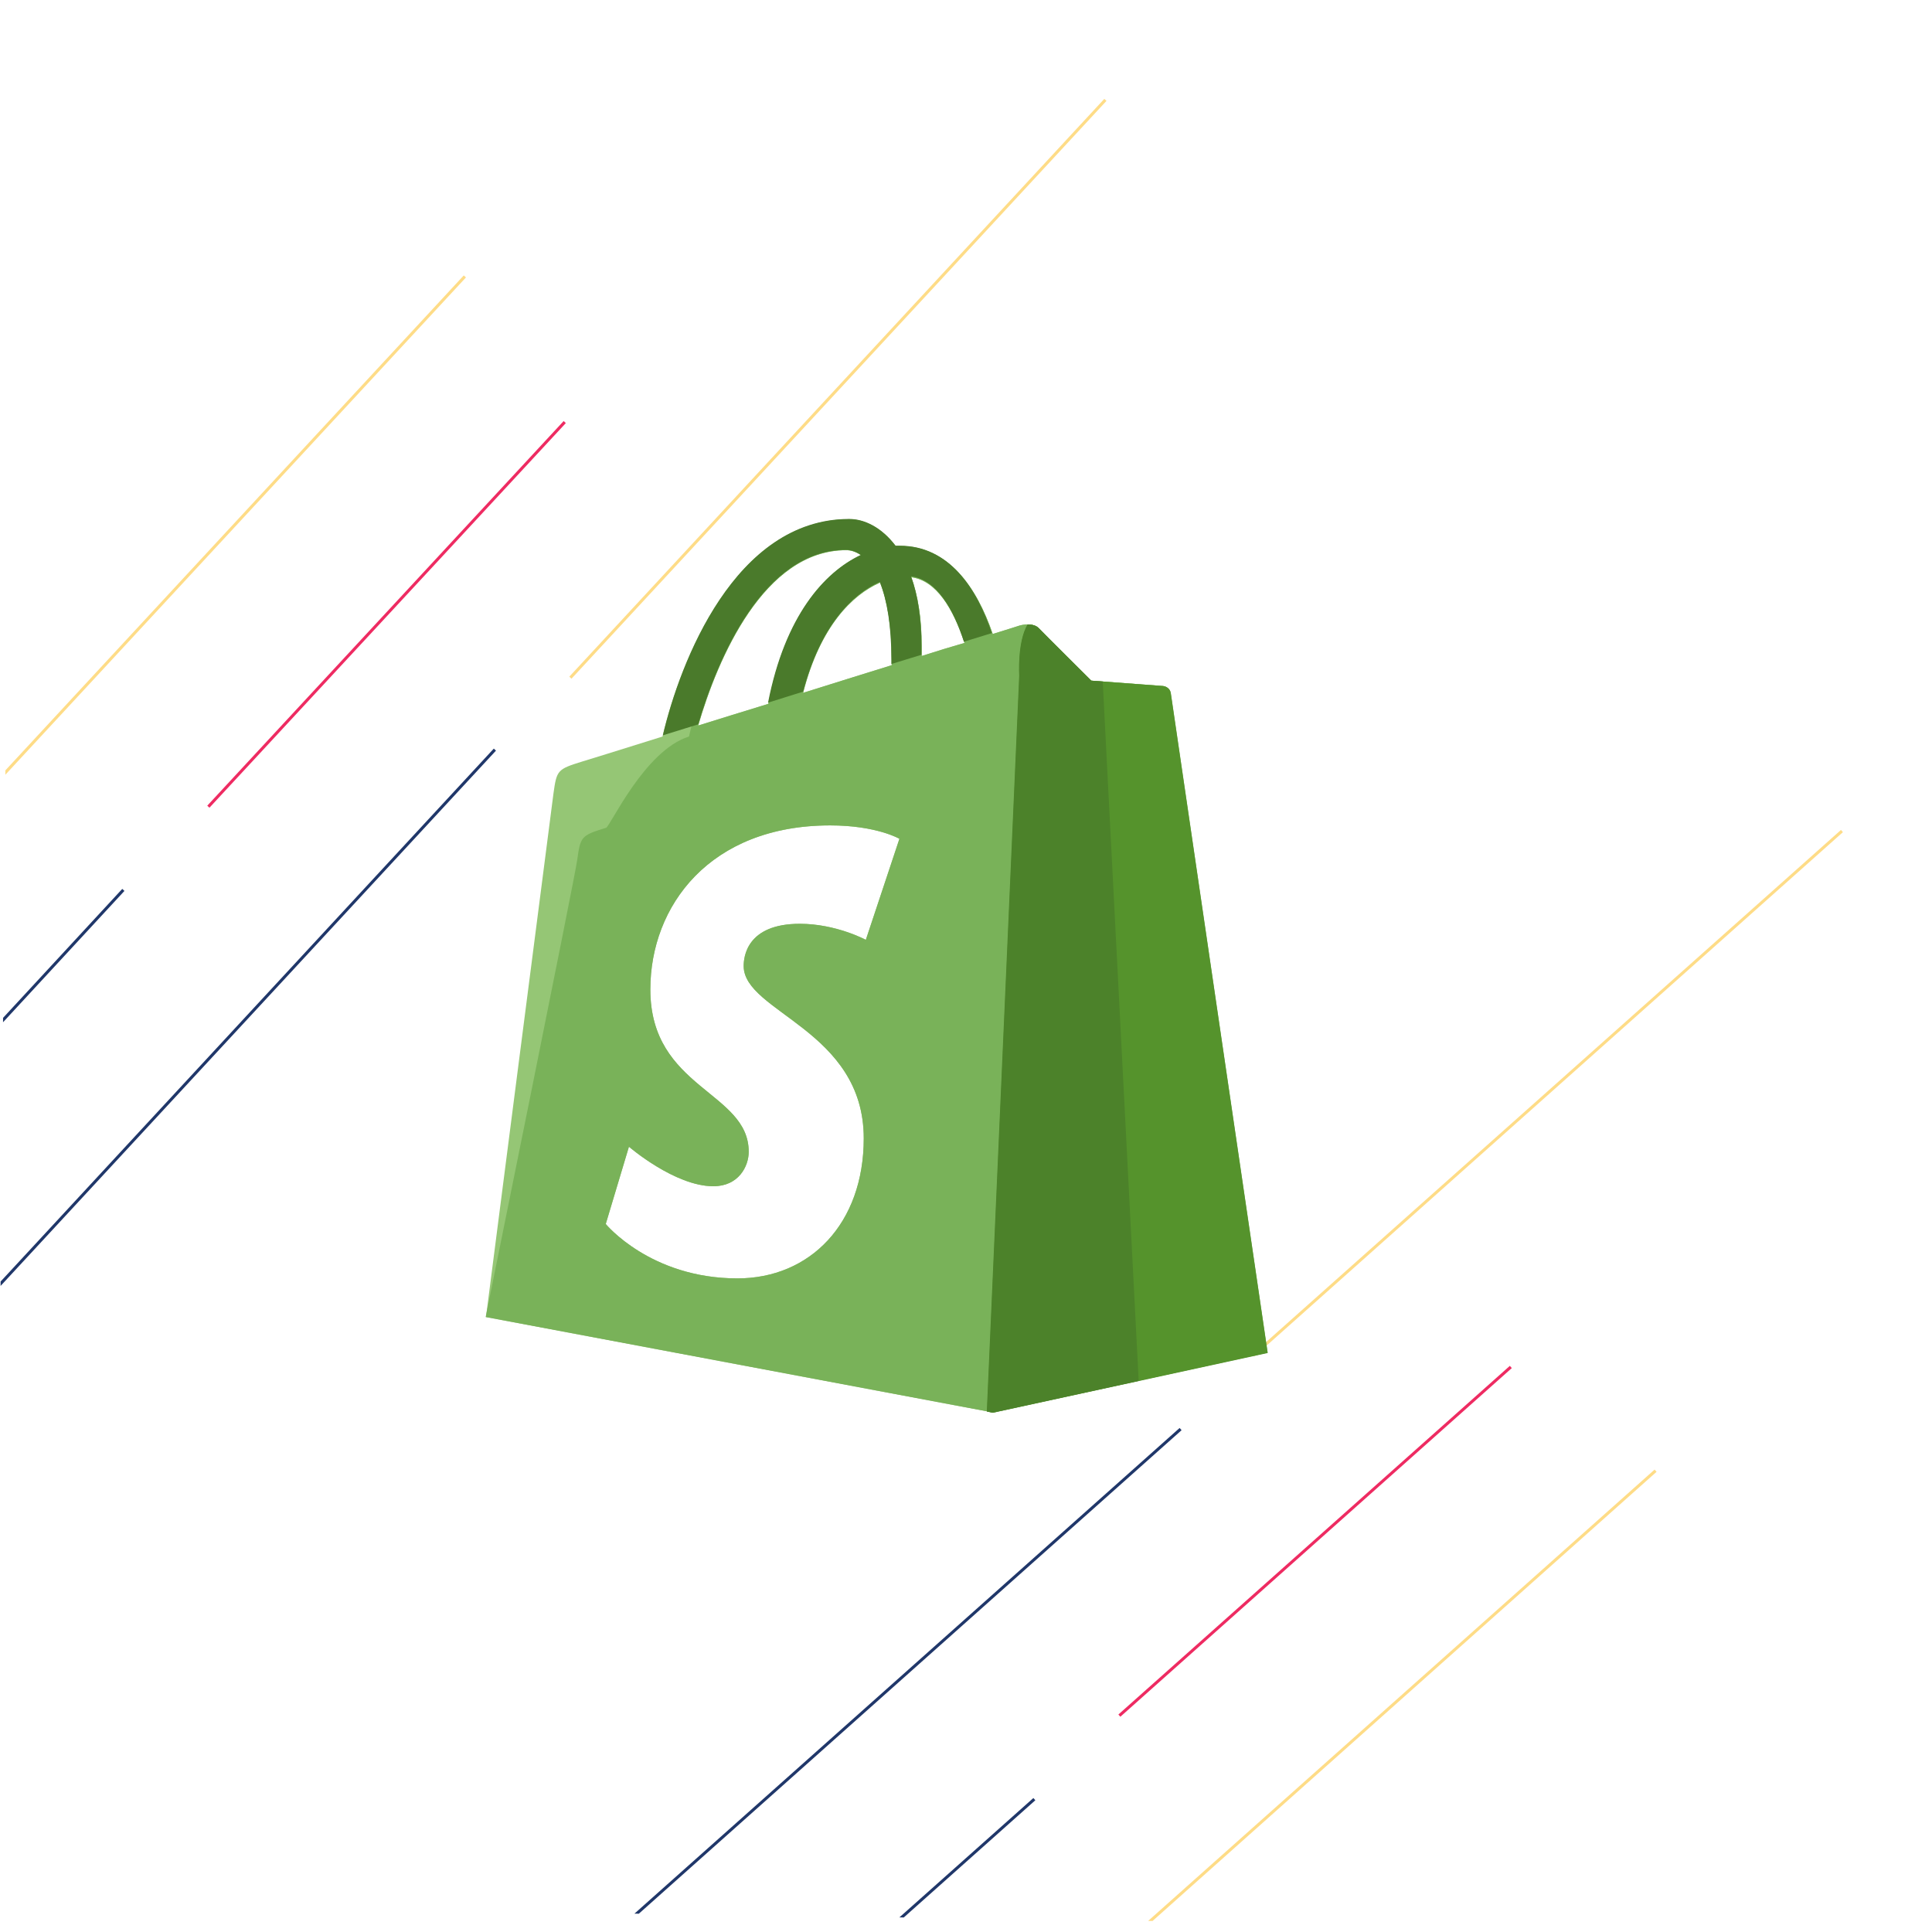 <?xml version="1.0" encoding="utf-8"?>
<!-- Generator: Adobe Illustrator 18.1.1, SVG Export Plug-In . SVG Version: 6.00 Build 0)  -->
<svg version="1.1" id="Layer_1" xmlns="http://www.w3.org/2000/svg" xmlns:xlink="http://www.w3.org/1999/xlink" x="0px" y="0px"
	 viewBox="0 0 650 650" enable-background="new 0 0 650 650" xml:space="preserve">
<rect fill="none" width="650" height="650"/>
<g>
	<g>
		<g>
			<g>
				<g>
					<g>
						<g>
							<g>
								<defs>
									
										<rect id="SVGID_1_" x="-31.8" y="35.6" transform="matrix(9.329140e-003 -1 1 9.329140e-003 -35.193 409.214)" width="441.4" height="373.5"/>
								</defs>
								<clipPath id="SVGID_2_">
									<use xlink:href="#SVGID_1_"  overflow="visible"/>
								</clipPath>
								<g clip-path="url(#SVGID_2_)">
									<line fill="none" stroke="#FEDC87" x1="-4.2" y1="266.4" x2="156.4" y2="93"/>
									<line fill="none" stroke="#20376A" x1="-13.5" y1="446.7" x2="166.5" y2="252.2"/>
									<line fill="none" stroke="#FEDC87" x1="191.9" y1="228" x2="371.9" y2="33.6"/>
									<line fill="none" stroke="#EE2B62" x1="70.1" y1="271.4" x2="190" y2="142"/>
									<line fill="none" stroke="#20376A" x1="-11" y1="356.2" x2="41.5" y2="299.4"/>
								</g>
							</g>
						</g>
					</g>
				</g>
			</g>
		</g>
	</g>
</g>
<g>
	<g>
		<g>
			<g>
				<g>
					<g>
						<g>
							<g>
								<defs>
									<polygon id="SVGID_3_" points="204.8,643.7 648.3,650 650,274.6 206.5,268.3 									"/>
								</defs>
								<clipPath id="SVGID_4_">
									<use xlink:href="#SVGID_3_"  overflow="visible"/>
								</clipPath>
								<g clip-path="url(#SVGID_4_)">
									<line fill="none" stroke="#FEDC87" x1="380.6" y1="652" x2="557" y2="494.8"/>
									<line fill="none" stroke="#20376A" x1="199.3" y1="657.1" x2="397.2" y2="480.8"/>
									<line fill="none" stroke="#FEDC87" x1="421.8" y1="455.9" x2="619.7" y2="279.6"/>
									<line fill="none" stroke="#EE2B62" x1="376.6" y1="577.2" x2="508.3" y2="459.9"/>
									<line fill="none" stroke="#20376A" x1="290.3" y1="656.7" x2="348" y2="605.3"/>
								</g>
							</g>
						</g>
					</g>
				</g>
			</g>
		</g>
	</g>
</g>
<g>
	<g>
		<path fill="#95C675" d="M391.2,230.8c-1.1-0.1-24.1-1.8-24.1-1.8s-16-15.9-17.7-17.7c-1.8-1.8-5.2-1.2-6.5-0.8
			c-0.2,0.1-3.5,1.1-8.9,2.8c-5.3-15.4-14.7-29.6-31.3-29.6c-0.5,0-0.9,0-1.4,0c-4.7-6.2-10.5-9-15.6-9c-38.6,0-57,48.5-62.8,73.1
			c-15,4.7-25.6,8-27,8.4c-8.4,2.6-8.6,2.9-9.7,10.8c-0.8,6-22.7,176.1-22.7,176.1l170.6,32.1l92.4-20.1c0,0-32.4-220.4-32.6-222
			C393.6,231.7,392.3,230.9,391.2,230.8z M300,222.1c0,0.6,0,1.1,0,1.7c-9.4,2.9-19.6,6.1-29.8,9.3c5.7-22.3,16.5-33,25.9-37.1
			C298.5,202,300,210.6,300,222.1z M284.7,185.1c1.7,0,3.4,0.6,5,1.7c-12.4,5.8-25.6,20.6-31.2,50c-8.2,2.5-16.2,5-23.6,7.3
			C241.4,221.7,257,185.1,284.7,185.1z M291.3,316.2c0,0-10-5.4-22.2-5.4c-18,0-18.9,11.3-18.9,14.2c0,15.6,40.4,21.5,40.4,58
			c0,28.7-18.1,47.1-42.5,47.1c-29.3,0-44.3-18.3-44.3-18.3l7.8-26c0,0,15.4,13.3,28.4,13.3c8.5,0,11.9-6.7,11.9-11.6
			c0-20.3-33.1-21.2-33.1-54.6c0-28.1,20-55.2,60.5-55.2c15.6,0,23.3,4.5,23.3,4.5L291.3,316.2z M310.1,220.7c0-1,0-2,0-3.1
			c0-9.6-1.3-17.3-3.5-23.4c8.5,1.1,14.2,10.8,17.9,22.1C320.3,217.5,315.4,219,310.1,220.7z"/>
	</g>
	<g>
		<path fill="#79B259" d="M391.2,230.8c-1.1-0.1-24.1-1.8-24.1-1.8s-16-15.9-17.7-17.7c-1.8-1.8-5.2-1.2-6.5-0.8
			c-0.2,0.1-3.5,1.1-8.9,2.8c-5.3-15.4-14.7-29.6-31.3-29.6c-0.5,0-0.9,0-1.4,0c-4.7-6.2-10.5-9-15.6-9c-38.6,0-48.1,48.5-53.9,73.1
			c-15,4.7-26.5,30.3-27.9,30.7c-8.4,2.6-8.6,2.9-9.7,10.8c-0.8,6-30.8,153.8-30.8,153.8l170.6,32.1l92.4-20.1
			c0,0-32.4-220.4-32.6-222C393.6,231.7,392.3,230.9,391.2,230.8z M300,222.1c0,0.6,0,1.1,0,1.7c-9.4,2.9-19.6,6.1-29.8,9.3
			c5.7-22.3,16.5-33,25.9-37.1C298.5,202,300,210.6,300,222.1z M284.7,185.1c1.7,0,3.4,0.6,5,1.7c-12.4,5.8-25.6,20.6-31.2,50
			c-8.2,2.5-16.2,5-23.6,7.3C241.4,221.7,257,185.1,284.7,185.1z M291.3,316.2c0,0-10-5.4-22.2-5.4c-18,0-18.9,11.3-18.9,14.2
			c0,15.6,40.4,21.5,40.4,58c0,28.7-18.1,47.1-42.5,47.1c-29.3,0-44.3-18.3-44.3-18.3l7.8-26c0,0,15.4,13.3,28.4,13.3
			c8.5,0,11.9-6.7,11.9-11.6c0-20.3-33.1-21.2-33.1-54.6c0-28.1,20-55.2,60.5-55.2c15.6,0,23.3,4.5,23.3,4.5L291.3,316.2z
			 M310.1,220.7c0-1,0-2,0-3.1c0-9.6-1.3-17.3-3.5-23.4c8.5,1.1,14.2,10.8,17.9,22.1C320.3,217.5,315.4,219,310.1,220.7z"/>
	</g>
	<path fill="#55932C" d="M334.1,475.3l92.4-20.1c0,0-32.4-220.4-32.6-222c-0.2-1.5-1.5-2.3-2.6-2.4c-1.1-0.1-24.1-1.8-24.1-1.8
		s-16-15.9-17.7-17.7c-0.9-0.9-2.3-1.2-3.7-1.2c-3.5,5.9-2.8,17.2-2.8,17.2l-10.9,247.6L334.1,475.3z"/>
	<path fill="#4A7A2B" d="M302.7,183.6c-0.5,0-0.9,0-1.4,0c-4.7-6.2-10.5-9-15.6-9c-38.4,0-56.9,48.1-62.7,72.8l11.9-3.7
		c6.6-22.4,22.1-58.7,49.7-58.7c1.7,0,3.4,0.6,5,1.7c-12.3,5.8-25.5,20.5-31.2,49.7l11.8-3.7c5.8-22.1,16.5-32.8,25.8-36.9
		c2.4,6,3.9,14.6,3.9,26.1c0,0.5,0,1,0,1.5l10.1-3.1c0-1,0-1.9,0-3c0-9.6-1.3-17.3-3.5-23.4c8.5,1.1,14.2,10.8,17.8,22l9.4-2.9
		C328.6,197.8,319.2,183.6,302.7,183.6z"/>
	<path fill="#4C822A" d="M371,229.3c-2.3-0.2-3.9-0.3-3.9-0.3s-16-15.9-17.7-17.7c-0.9-0.9-2.3-1.2-3.7-1.2
		c-3.5,5.9-2.8,17.2-2.8,17.2l-10.9,247.6l1.9,0.4l49.2-10.7L371,229.3z"/>
</g>
</svg>
